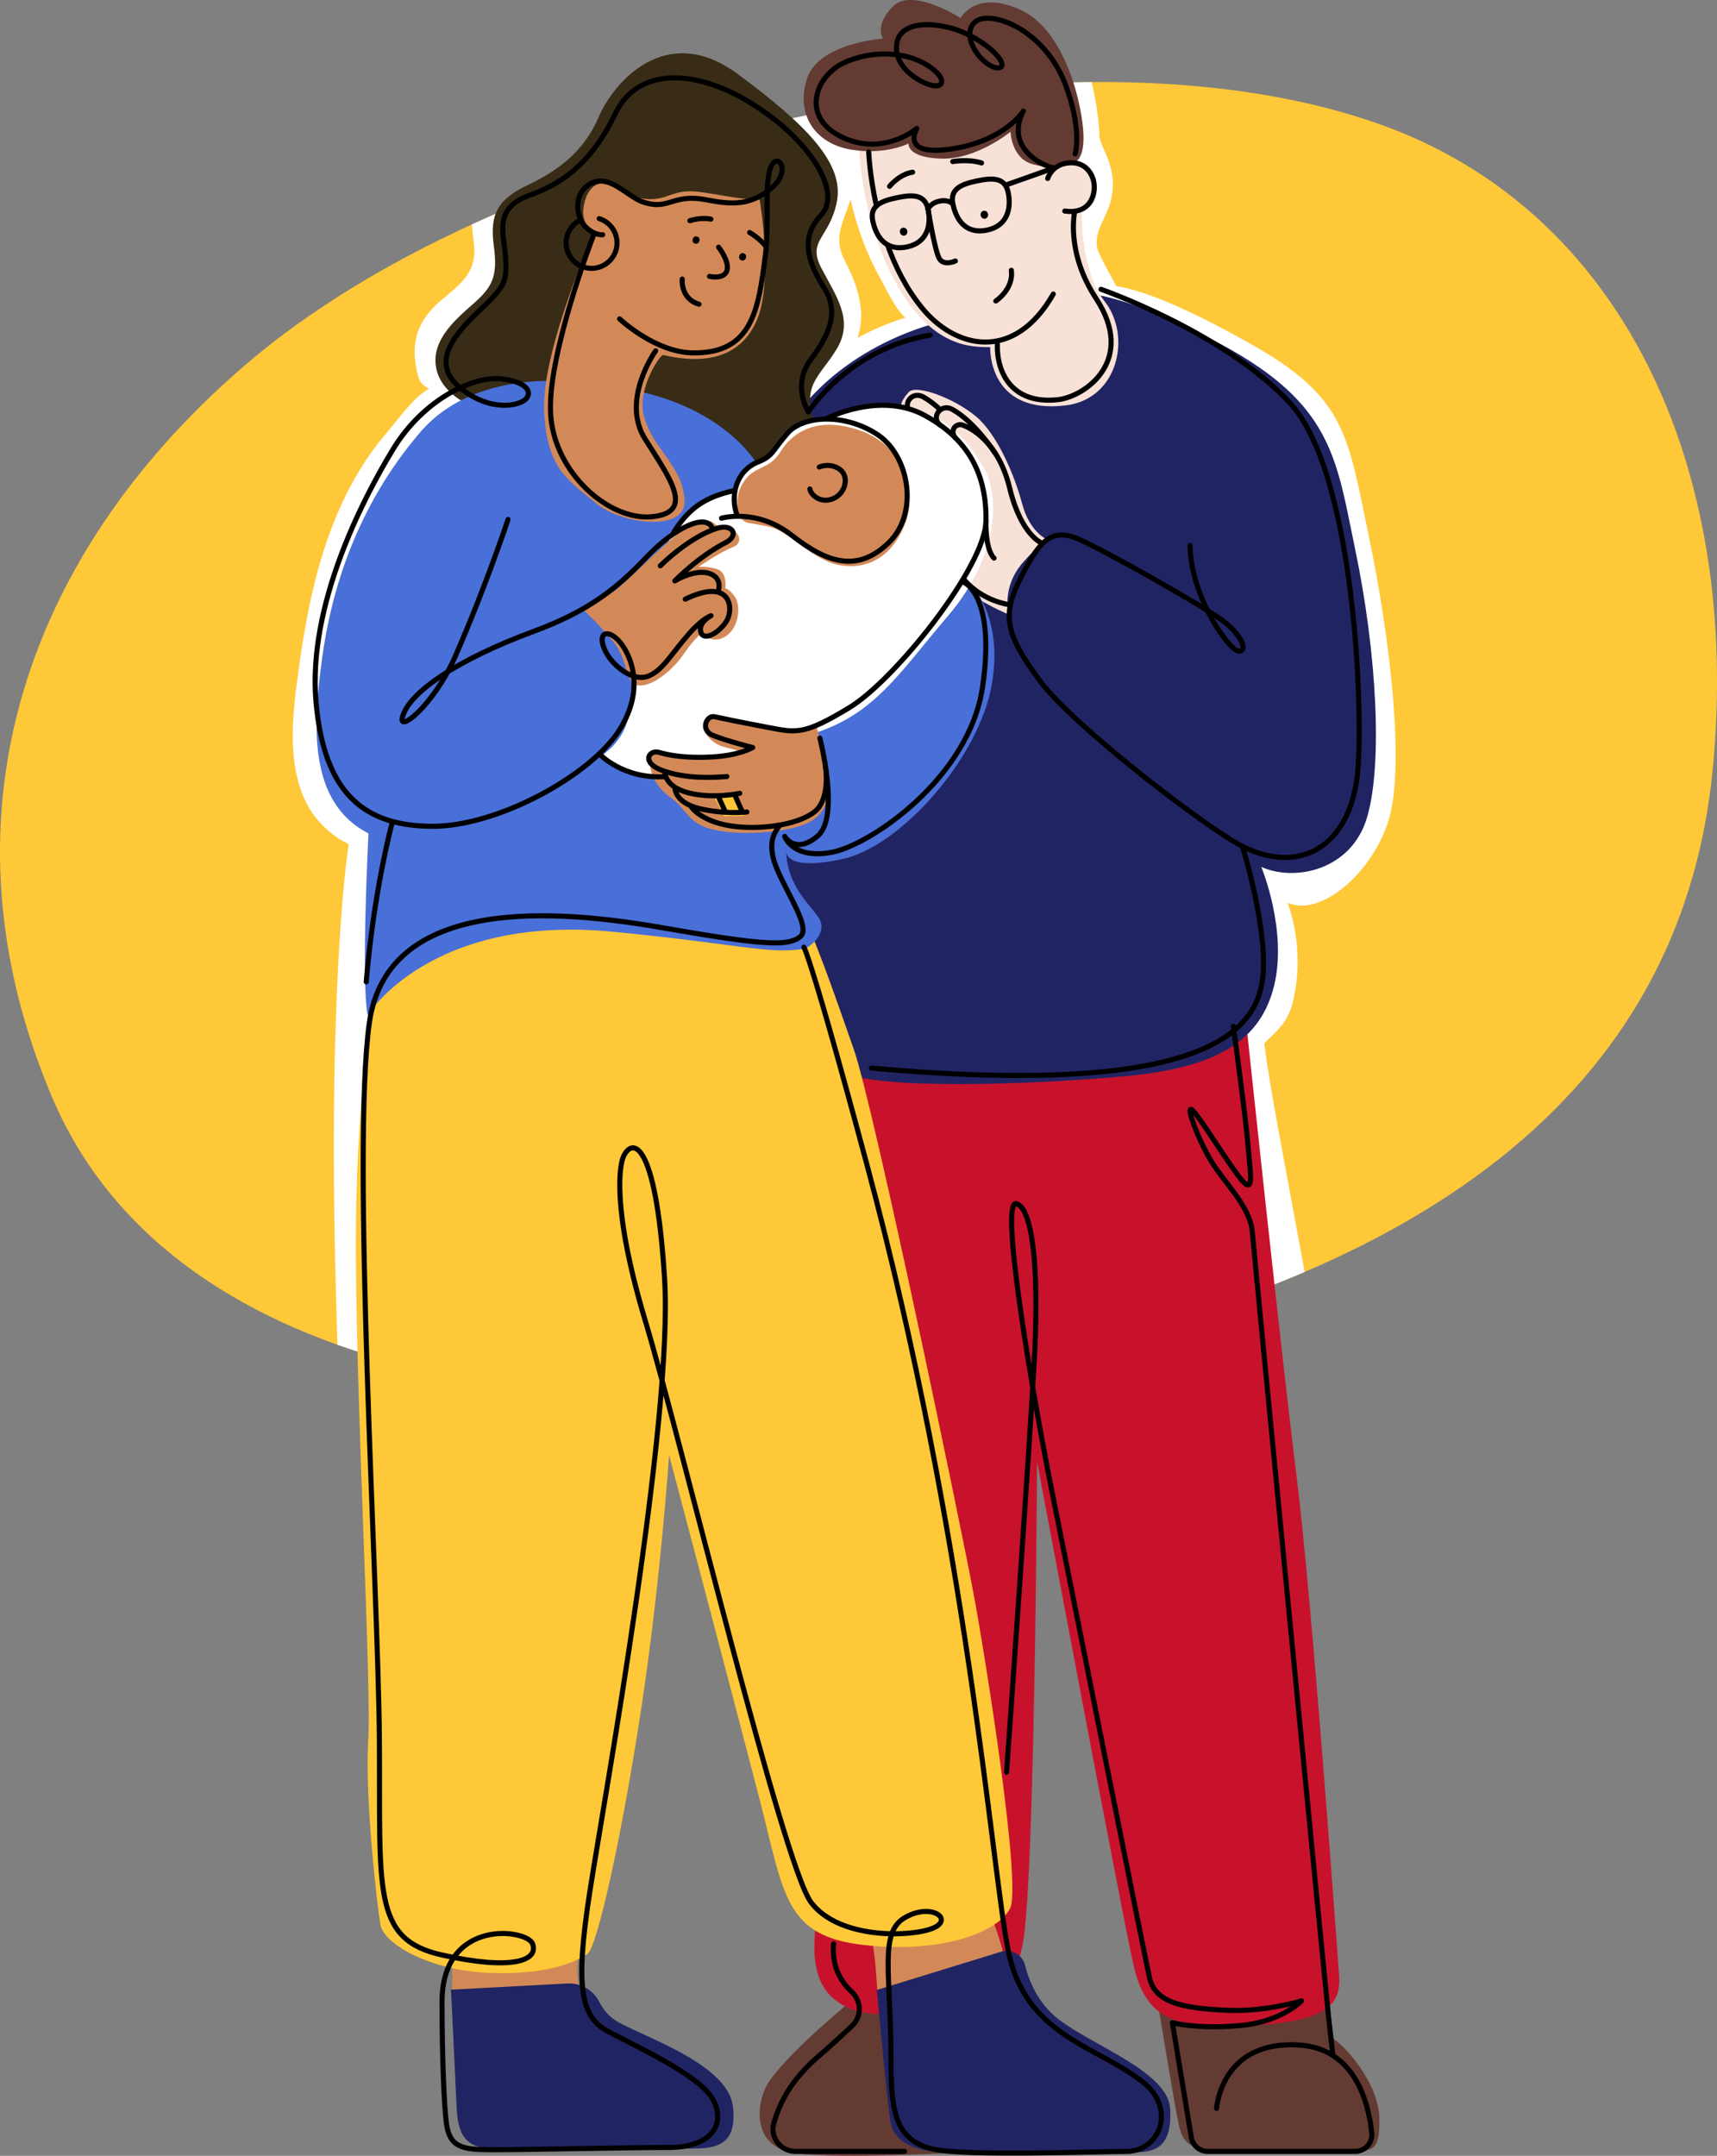 <?xml version="1.0" encoding="UTF-8"?>
<svg xmlns="http://www.w3.org/2000/svg" viewBox="0 0 676.02 848.46">
  <rect x="0" y="0" width="676.02" height="848.46" fill="#808080" stroke="none"/>
  <defs>
    <style>
      .cls-1 {
        mix-blend-mode: multiply;
      }

      .cls-1, .cls-2 {
        fill: #ffc838;
      }

      .cls-3 {
        fill: #c8122c;
      }

      .cls-4 {
        fill: #212463;
      }

      .cls-5 {
        fill: #496fd8;
      }

      .cls-6 {
        fill: none;
        stroke: #000;
        stroke-linecap: round;
        stroke-linejoin: round;
        stroke-width: 2px;
      }

      .cls-7 {
        isolation: isolate;
      }

      .cls-8 {
        fill: #fff;
      }

      .cls-9 {
        fill: #f8e1d7;
      }

      .cls-10 {
        fill: #633b32;
      }

      .cls-11 {
        fill: #d38957;
      }

      .cls-12 {
        fill: #382c17;
      }
    </style>
  </defs>
  <g class="cls-7">
    <g id="Background">
      <path class="cls-1" d="M324.96,43.94s-141.36,24.44-229.21,100.4C7.89,220.3-25.14,324.01,20.44,431.68s196.5,135.51,356.04,107.67c196.84-34.35,286.68-118.9,297.91-237.14,11.23-118.24-35.67-219.96-132.11-253.65-96.44-33.69-217.32-4.62-217.32-4.62Z"/>
      <path class="cls-8" d="M376.48,539.35c53.43-9.32,98.95-22.35,137.18-38.74-6.88-37.7-14.38-75.99-15.87-90.04,5.23-5.09,9.32-8.34,11.2-16.1,5.28-21.8-2.1-39.19-2.1-39.19,13.21,5.94,33.75-12.09,39.92-32.79,6.17-20.7.86-69.5-7.73-110.68-8.59-41.17-9.04-55.37-47.13-76.72-15.37-8.62-37.36-20.07-52.57-22.53-.33-1.4-7.11-12.19-7.51-15.67-.73-6.3,3.48-10.88,5.22-16.98,3.92-13.71-4.2-21.97-4.24-26.45,0-.25,0-.5-.01-.76-.13-4.25-1.01-12-3.06-20.39-58.32.46-104.81,11.63-104.81,11.63,0,0-68.15,11.79-139.21,44.42.16,2.2.45,4.52.78,6.98,1.66,12.29-5.66,16.59-13.46,23.4-7.8,6.81-10.94,14.29-9.45,24.42,1.04,7.08,1.98,7.87,5.25,9.88-5.86,3-12.08,12-16.8,17.5-25.46,29.67-31.45,70.68-34.99,96.58-3.54,25.9-4.16,52.77,20.2,65.16,0,0-7.93,48.35-5.32,164.6.23,10.06.53,20.99.88,32.37,67.05,23.82,153.99,25.76,243.65,10.11ZM334.89,78.53c2.06,9.03,5.43,19.51,10.95,29.64,4.23,7.77,6.41,12.86,10.58,16.86-7.17,2.26-13.4,5-18.81,7.94,3.56-10.11.05-20.7-4.98-30.33-4.72-9.04-.86-14.53,2.26-24.11Z"/>
    </g>
    <g id="Color">
      <path class="cls-11" d="M178.22,762.74s-.42,17.85,0,28.22c3.96,3.52,26.19,2.94,42.5-.82,11.45-2.64,8.69,2.1,6.93-9.35s3.2-23.24,3.2-23.24l-52.63,5.19Z"/>
      <path class="cls-10" d="M455.87,788.38s7.05,43.16,8.37,48.44,3.08,9.69,17.17,9.69h49.76c8.81,0,12.33.88,11.89-13.21-.44-14.09-14.53-29.5-19.38-31.71l-1.76-18.06-66.05,4.84Z"/>
      <path class="cls-10" d="M334.02,788.49s-21.76,17.67-30.79,30.09c-5.6,7.7-8.09,26.16,9.52,28.8s69.14-.44,69.14-.44c0,0-24.22-62.97-26.86-62.97s-21.01,4.52-21.01,4.52Z"/>
      <path class="cls-4" d="M177.56,783.09s1.76,35.67,2.2,45.8,2.64,16.73,14.53,16.73h74.42c10.57,0,22.02.88,19.82-16.73s-39.63-28.62-47.12-34.35c-2.57-1.96-4.25-4.28-5.36-6.48-2.39-4.75-7.3-7.7-12.61-7.42l-45.89,2.44Z"/>
      <path class="cls-3" d="M490.66,402.62s13.65,129.03,19.82,178.35c6.17,49.32,15.85,184.51,16.73,195.96.88,11.45-3.52,18.5-34.35,20.26-30.83,1.76-41.83-2.64-46.68-24.22-4.84-21.58-37.87-197.72-37.87-197.72,0,0-.86,167.26-5.7,190.15s-15.43,21.66-35.69,25.18-29.5,2.64-36.99-2.64-13.65-15.41-5.28-48-3.52-336.44-3.52-336.44l169.54-.88Z"/>
      <path class="cls-11" d="M342.74,762.07s1.48.88,2.73,22.04c4.31,3.08,29.61,3.09,45.43-2.38,11.1-3.84,6.98-2.34,4.01-13.54s-8.4-23.79-8.4-23.79l-43.77,17.67Z"/>
      <path class="cls-4" d="M313.85,163.06s15.41-24.44,53.72-35.67,49.59-20.23,89.75-3.07c67.27,28.73,67.68,50.85,76.27,92.02,8.59,41.17,10.79,84.77,4.62,105.47s-28.4,25.32-41.61,19.38c0,0,10.35,24.88,5.06,46.68-5.28,21.8-22.68,32.37-58.35,35.67s-98.86,5.72-112.51-1.98c0,0-17.83-60.33-22.02-70.24s-18.28-134.75-18.28-134.75l23.34-53.5Z"/>
      <path class="cls-9" d="M338.24,56.32s0,28.4,14.2,54.5,29.99,25.79,37.42,25.79c0,0-1.1,26.56,29.59,22.97,20.96-2.45,26.07-27.48,15.56-40.84-10.01-12.71-9.08-36.17-9.08-36.17,0,0,7.93-.33,5.61-11.72s-13.72-6.62-13.72-6.62l-26.74-21.62-52.84,13.71Z"/>
      <path class="cls-2" d="M147.17,393.37s-7.49,37.43-7.05,102.61,6.17,166.9,4.84,189.36,3.52,64.73,4.84,72.22,19.38,18.06,43.16,18.94,34.35-4.84,38.31-7.49,14.09-48.88,21.58-99.08,10.57-97.32,10.57-97.32c0,0,25.98,98.2,35.67,135.63s9.69,53.72,40.95,57.25,53.28-5.28,57.69-14.53-9.25-95.56-14.09-121.98-39.63-193.76-47.56-216.22-15.18-44.22-23.76-60.96-112.75-7.3-115.83-6.42-47.56,48.88-49.32,48Z"/>
      <path class="cls-12" d="M183.84,158.87s-10.73-4.62-12.22-14.7,6.77-17.67,14.53-24.44,9.91-10.9,8.26-23.12,1.49-18.17,13.38-23.78,22.13-13.21,27.91-26.75,26.42-37.82,54.66-17.01,41.94,35.67,39.14,50.2-11.89,15.19-6.11,26.26,12.88,20.31,6.11,31.71-15.03,14.37-7.76,32.04-26.15,25.43-29.23,24.61-108.66-35.01-108.66-35.01Z"/>
      <path class="cls-9" d="M412.5,212.49s-7.05-2.86-10.02-14.09-9.81-27.52-18.29-34.57-23.51-12.73-26.45-9.47c-3.39,3.77-3.38,5.87-2.61,6.86s25.33,13.51,29.52,24.19,4.18,20.26,2.86,23.67-11.53,18.15-6.91,23,16.65,9.8,16.65,9.8c0,0-3.27-10.45,5.55-20.57,6.4-7.35,9.7-8.81,9.7-8.81Z"/>
      <path class="cls-5" d="M239.21,152.05s-48.44-11.45-73.76,18.06-35.06,62.84-38.58,88.6-6.02,56.95,18.2,69.28c0,0-2.95,58.33-.31,71.54,0,0,24.44-39.85,96.66-32.81,51.16,4.99,60.42,8.85,75.11,6.75,1.79-.26,10.03-6.3,5.6-12.6-3.88-5.52-12.2-12.49-12.6-25.89,0,0-.96,8.18,22.16,3.11s53.42-39.53,58.7-68.15-9.3-43.07-14.37-45.71-78.24-42.02-78.24-42.02c0,0-14.75-25.54-58.57-30.17Z"/>
      <path class="cls-8" d="M262.61,215.19c.17-.66,3.96-12.88,14.2-17.67s12.22-4.13,12.22-4.13c0,0,1.65-7.98,8.75-11.17s8.26-10.46,14.53-13.6,13.71-3.47,13.71-3.47c0,0,10.73-7.76,28.73-5.12s26.09,13.38,32.53,23.94,6.11,34.77-13.87,58.22c-19.98,23.45-29.39,39.54-54.66,46.97-10.21,3-42.11,18.66-58.29,16.84s-23.12-7.93-23.45-8.42,9.25-5.45,10.73-17.34,2.81-17.5-2.48-27.74,17.34-37.32,17.34-37.32Z"/>
      <path class="cls-11" d="M295.07,205.89c-2.16-.31-3.9-1.91-4.38-4.04-.66-2.92-.86-7.18,1.64-11.44,4.46-7.6,10.24-4.95,15.03-12.72s14.86-14.2,31.71-8.09,21.96,23.94,17.5,36-13.38,18.5-24.94,17.01-20.31-13.54-29.06-15.36c-3.5-.73-5.89-1.14-7.5-1.37Z"/>
      <path class="cls-11" d="M299.1,78.62s5.61,32.53-1.32,47.89c-6.72,14.88-21.14,16.84-36.66,13.21-1.21-.28-10.19,13.19-7.71,23.48,3.3,13.71,15.37,19.59,16.13,33.82.66,12.39-24.77,9.58-35.17.83s-19.32-13.21-20.15-36.66,19.65-69.85,19.65-69.85c0,0-5.61-2.64-3.96-10.73s6.94-10.57,12.88-6.77,12.22,6.11,19.98,3.3,10.07-2.15,23.78.17c7.27,1.23,12.55,1.32,12.55,1.32Z"/>
      <path class="cls-11" d="M229.41,239.79s5.61,4.95,11.89,12.55,4.62,16.18,9.58,17.34,13.54-5.28,18.17-12.06,7.27-8.42,7.27-8.42c0,0,3.8,4.62,9.25,1.32s6.11-12.06,3.96-15.36-3.96-3.63-3.96-3.63c0,0,.83-5.78-2.64-7.27s-7.93-1.16-7.93-1.16c0,0,8.42-5.78,13.54-7.76s1.54-7.93-3.3-7.76-3.3-4.62-11.39-1.82-27.41,24.28-33.03,27.58-11.39,6.44-11.39,6.44Z"/>
      <path class="cls-11" d="M321.39,285.53s-7.6,3.8-16.18,1.32-24.11-5.12-24.11-5.12c0,0-3.14.66-3.63,4.29s4.13,6.94,6.94,7.76,7.6,1.98,7.6,1.98c0,0-11.89,2.81-20.81,1.98s-13.71-1.49-14.37-1.32-3.74,9.73,7.66,17.82c4.9,3.48,6.44,9.06,13.84,11.55,9.79,3.3,27.3,2.13,36.05-.51,15.36-4.62,10.99-17.14,10.99-20.94s-3.96-18.83-3.96-18.83Z"/>
      <path class="cls-10" d="M417.17,65.57s-2.48,1.32-10.73-.99-8.59-12.72-8.59-12.72c0,0-13.21,10.9-27.08,10.57s-13.05-5.94-13.05-5.94c0,0-9.41,4.79-23.12,2.31s-21.47-13.87-16.84-27.91,29.89-15.69,29.89-15.69c0,0-3.63-5.12,3.96-12.72s26.59,4.62,26.59,4.62c0,0,5.94-11.39,23.78-3.14,17.83,8.26,24.28,38.15,24.61,49.21s-4.46,11.06-4.46,11.06l-4.95,1.32Z"/>
      <path class="cls-4" d="M345.22,783.19s4.08,44.06,5.4,51.98,9.69,11.89,22.46,11.89h73.98c8.37,0,14.53-2.64,13.65-17.17-.88-14.53-30.39-24.66-44.04-35.23-8.01-6.2-11.54-15-13.08-21.2-1-4.03-5.12-6.44-9.14-5.41l-49.23,15.14Z"/>
      <polygon class="cls-2" points="280.86 312.98 285.05 321.23 292.92 321.11 289.11 312.35 280.86 312.98"/>
    </g>
    <g id="Linework">
      <g>
        <path class="cls-6" d="M258.15,138.07s-13.87,19.27-4.18,34.68,19.82,28.84,2.86,30.61c-16.95,1.76-38.97-17.39-40.07-40.95s17.17-70.46,17.17-70.46"/>
        <path class="cls-6" d="M237.28,92.38s-2.97.44-6.55-2.92c-4.11-3.86-5.28-13.49,1.98-17.28s14.25,5.15,20.31,7.27c10.4,3.63,11.6-3.41,24.94-.83,10.24,1.98,17.34,2.31,25.43-4.29s3.49-13.62.83-9.91c-3.8,5.28-1.1,22.04-2.88,36.02-2.71,21.34-5.06,38.77-28.56,38.44-14.88-.2-28.84-13.37-28.84-13.37"/>
        <path class="cls-6" d="M269.79,235.83c18.06-8.81,19.32,3.8,16.18,8.75-2.94,4.64-9.08,7.98-10.07,4.13s4.05-6.39,4.05-6.39c0,0-3.29.93-8.83,7.29-7.18,8.26-9.99,13.87-15.52,16.35-6.41,2.87-15.27-4.44-17.75-10.82s1.4-7.35,5.45-3.3c3.52,3.52,12,17.45.55,35.5s-48.11,37.98-73.65,37.87-42.61-11.56-45.8-49.21,18.06-78.94,30.28-99.08,32.04-28.95,42.39-27.85,12.55,5.17,10.02,7.93-14.31,5.39-26.2-4.62-1.32-21.47,8.59-30.83,10.07-11.23,9.58-20.31-5.28-19.16,9.58-24.44,25.27-14.7,33.69-32.2,30.22-18.17,53.17-4.13,36.5,35.17,27.74,44.26-4.62,19.32,1.32,28.73,1.98,18.33-5.45,28.24-.83,20.48-.83,20.48c0,0,15.39-24.69,47.93-30.3"/>
        <path class="cls-6" d="M200.02,204.45s-8.62,26.07-20.7,53.72c-8.37,19.16-22.46,30.39-20.92,24.22,2.44-9.74,21.36-22.68,51.74-33.91,21.13-7.81,32.37-16.51,44.04-28.84s23.78-17.61,26.2-11.89"/>
        <path class="cls-6" d="M259.96,222.7s11.23-11.31,22.38-14.78c6.11-1.9,8.9,2.77,3.39,5.61-10.9,5.61-20.06,15.11-20.06,15.11,0,0,9.25-5.7,15.03-2.31,3.69,2.16,2.06,6.44,2.06,6.44"/>
        <path class="cls-6" d="M235.93,86.04c5.28,1.67,8.21,7.29,6.54,12.57s-7.29,8.21-12.57,6.54-8.21-7.29-6.54-12.57c.82-2.59,2.59-4.62,4.82-5.81"/>
        <ellipse cx="274.04" cy="94.47" rx="1.46" ry="1.37" transform="translate(93.56 321.3) rotate(-70.51)"/>
        <ellipse cx="292.37" cy="101.07" rx="1.46" ry="1.37" transform="translate(99.55 342.98) rotate(-70.51)"/>
        <g>
          <ellipse cx="355.77" cy="91.18" rx="1.48" ry="1.59" transform="translate(-11.14 75) rotate(-11.85)"/>
          <ellipse cx="387.56" cy="84.51" rx="1.48" ry="1.59" transform="translate(-9.1 81.39) rotate(-11.85)"/>
        </g>
        <path class="cls-6" d="M301.41,96.78s-2.53-3.14-6.28-5.28"/>
        <path class="cls-6" d="M271.63,86.87s4.29-1.49,8.26-.61"/>
        <path class="cls-6" d="M268.61,109.83s-.83,7.71,6.61,9.91"/>
        <path class="cls-6" d="M279.34,108.78s5.78,1.32,6.88-2.31-3.3-9.19-3.3-9.19"/>
        <path class="cls-6" d="M396.94,75.72c1.26,6.01-.08,13.11-8.25,14.83-8.65,1.81-12.26-4.25-13.52-10.26-1.26-6.01,3.45-7.82,9.46-9.08s11.05-1.5,12.31,4.51Z"/>
        <path class="cls-6" d="M365.39,82.34c1.26,6.01-.08,13.11-8.25,14.83-8.65,1.81-12.26-4.25-13.52-10.26-1.26-6.01,3.45-7.82,9.46-9.08s11.05-1.5,12.31,4.51Z"/>
        <path class="cls-6" d="M365.39,82.34s.79-2.39,4.5-3.17,5.28,1.12,5.28,1.12"/>
        <path class="cls-6" d="M365.32,81.92s2.75,17.28,4.62,20.04,6.22.77,6.22.77"/>
        <path class="cls-6" d="M392.07,118.47s7.1-4.62,6.11-12.11"/>
        <path class="cls-6" d="M395.98,72.84l18.99-6.72s-4.79-.83-9.3-4.9c-8.75-7.89-2.75-17.5-2.75-17.5,0,0-7.27,11.67-28.07,14.86s-13.87-8.04-13.87-8.04c0,0-12.51,10.7-28.29,3.96-18.06-7.71-11.82-24.57-.33-29.83,10.57-4.84,24-4.62,32.92,1.1s6.17,10.79-2.42,6.28c-6.5-3.41-11.01-8.92-9.69-15.41s9.79-8.59,21.14-5.61c9.25,2.42,18.72,9.69,20.04,13.54s-5.5,2.64-10.02-4.07-2.64-13.09,3.85-13.32c9.36-.33,24.77,8.59,31.38,26.31s3.74,27.08,3.74,27.08"/>
        <path class="cls-6" d="M412.5,70.25s1.61-5.71,8.59-6.17,10.02,5.56,9.74,10.18c-.26,4.42-2.97,10.02-11.61,8.81"/>
        <path class="cls-6" d="M375.12,63.59s6.17-1.1,11.34.55"/>
        <path class="cls-6" d="M350.24,73.33s3.74-4.73,9.08-5.56"/>
        <path class="cls-6" d="M349.47,96.45c3.04,8.53,7.21,16.85,13.29,24.44,13.17,16.44,36.52,21.91,51.94-5.17"/>
        <path class="cls-6" d="M342.04,59.79s.31,9.1,3.02,21.23"/>
        <path class="cls-6" d="M433.49,113.87s48.03,16.67,74.12,44.41c26.09,27.74,29.16,123.28,26.97,145.42-2.97,30.05-23.12,40.62-45.41,29.39-13.7-6.9-66.55-47.23-79.93-65.39-13.38-18.17-14.7-25.6-7.76-39.47s11.72-20.81,22.46-16.35,50.7,27.25,57.47,32.37c6.77,5.12,10.07,11.39,6.61,12.06s-19.16-20.97-19.49-41.61"/>
        <path class="cls-6" d="M423.12,83.41s-3.6,15.74,8.42,34.05c16.02,24.42-4.34,38.67-15.02,39.84-17.96,1.96-24.16-10.45-23.84-21.88"/>
        <path class="cls-6" d="M284.07,203.96s13.87-4.13,27.74,6.77,25.76,14.7,37.98,2.97,8.26-34.51-4.46-42.77-29.06-7.6-35.34-.33-5.64,8.86-11.56,11.23c-8.53,3.41-11.17,13.27-8.15,21.19"/>
        <path class="cls-6" d="M322.55,183.81s4.12-1.88,8.04.88,2.43,9.65-2.81,11.67c-4.57,1.76-8.48-1.32-8.92-3.91"/>
        <path class="cls-6" d="M289.41,193.06s-8.04,1.27-14.31,5.61-9.8,10.84-9.8,10.84"/>
        <path class="cls-6" d="M325.41,164.76s20.92-10.9,38.59-1.32,24.52,23.67,24.19,41.67-35.75,62.42-53.67,73.32-20.89,9.99-31.79,7.93-18.5-3.63-21.47-4.29-5.78,5.2-.58,7.35,15.69,4.79,15.69,4.79c0,0-5.31,3.17-16.21,3.72-5.56.28-13.6.28-20.7-1.82-3.94-1.16-7.24,4.06,1.38,7.16,9.41,3.39,19.9,2.77,25.34,2.36"/>
        <path class="cls-6" d="M261.78,303.92s-.17,5.83,9.58,8.2,19.91.1,19.91.1"/>
        <path class="cls-6" d="M265.71,310.01s-.17,5.83,9.58,8.2,18.77,1.37,18.77,1.37"/>
        <path class="cls-6" d="M272.35,317.81s4.31,6.16,17.58,7.54,28.56-1.92,32.63-7.81,2.47-15.59,2.47-15.59"/>
        <path class="cls-6" d="M322.8,290.52s8.01,31.01-.85,38.5-12.99.17-12.99.17c0,0,3.03,9.08,18.39,6.28s54.18-29.35,59.46-64.86-6.86-41.14-6.86-41.14"/>
        <path class="cls-6" d="M236.02,296.76s9.25,9.91,25.76,8.92"/>
        <path class="cls-6" d="M410.4,213.86s-8.26-2.81-12.88-21.8-16.18-23.94-18.5-24.77-5.28,1.65-2.97,4.95"/>
        <path class="cls-6" d="M391.74,178.25s-7.76-12.11-16.79-17.12c-4.67-2.59-8.53,3.3-4.79,6.17"/>
        <path class="cls-6" d="M369.96,161.02c-2-1.84-4.17-3.54-6.43-4.79-3.5-1.94-6.55.89-6.28,3.63"/>
        <path class="cls-6" d="M388.19,205.11s-.41,10.96,3.18,14.55"/>
        <path class="cls-6" d="M397.25,237.95s-10.45-1.31-17.63-9.8"/>
        <path class="cls-6" d="M307.01,324.79c-2.6,3.33-3.96,6.77-2.62,12.66,2.25,9.91,15.58,27.18,10.74,31.14s-14.07,3.55-54.59-3.5c-40.51-7.05-108.08-13.11-115.13,37.53s3.52,222.38,3.96,281.83-3.08,78.83,24.66,84.99,38.09,2.2,35.67-4.4c-2.13-5.8-35.67-10.35-35.67,22.9,0,20.28.78,41.11,1.76,48,1.32,9.25,6.39,10.13,17.61,10.13,16.73,0,53.19-.89,69.92-.89s22.55-9.02,17.49-18.71-31.05-21.36-41.61-27.08-12.77-17.39-7.05-54.39,33.03-186.5,29.5-241.98-13.03-55.36-16.29-47.56c-1.19,2.84-4.84,19.38,8.81,64.73s54.1,213.86,65.17,228.55,39.63,13.65,48,10.13-.66-10.13-11.01-4.18c-10.33,5.94-5.53,21.85-5.53,56.2,0,20.26,1.75,31.65,16.8,34.99,12.6,2.8,65.36.85,75.93.85,12.99,0,20.04-16.73,6.17-27.52-18.35-14.28-46.24-18.06-52.84-51.96s-15.85-161.17-55.49-308.7c-21.92-81.59-24.85-85.76-24.85-85.76"/>
        <path class="cls-6" d="M489.17,333.09s9.85,31.65,8.09,50.81c-1.76,19.16-16.97,48.8-154.15,36.47"/>
        <path class="cls-6" d="M485.6,403.94s5.06,37.43,5.72,46.46c.66,9.03,2.86,20.26-2.2,14.31-5.06-5.94-15.41-23.12-19.16-27.3s.66,8.59,6.17,18.28c5.5,9.69,16.07,18.72,16.95,29.28s29.06,300.11,29.94,308.26,1.76,15.41,1.76,15.41"/>
        <path class="cls-6" d="M396.31,697.51s9.58-134.38,11.12-166.31-.88-55.71-7.27-57.47,5.06,68.26,14.09,113.61c9.03,45.36,36.33,181.87,38.31,190.9s10.78,12.33,31.93,12.99c14.09.44,27.96-3.74,27.96-3.74,0,0-7.84,8.24-24,9.69-17.17,1.54-26.86-1.1-26.86-1.1l7.46,45.16c.52,3.16,3.25,5.48,6.46,5.48h58.06c3.86,0,6.91-3.33,6.52-7.17-1.18-11.54-6.34-33.11-28.29-34.66-31.05-2.2-32.81,24.88-32.81,24.88"/>
        <path class="cls-6" d="M328.25,765.02s-1.4,8.6,4.32,15.87c.95,1.21,1.91,2.24,2.84,3.13,3.81,3.62,3.92,9.63.11,13.25s-8.54,7.98-12.69,11.52c-9.05,7.72-15.03,15.97-18.15,26.78-1.62,5.59,2.66,11.16,8.48,11.16h42.98"/>
        <path class="cls-6" d="M154.44,323.68s-7.27,26.75-10.24,62.75"/>
        <line class="cls-6" x1="282.89" y1="313.62" x2="285.55" y2="319.46"/>
        <line class="cls-6" x1="292.28" y1="319.58" x2="289.24" y2="312.73"/>
      </g>
    </g>
  </g>
</svg>